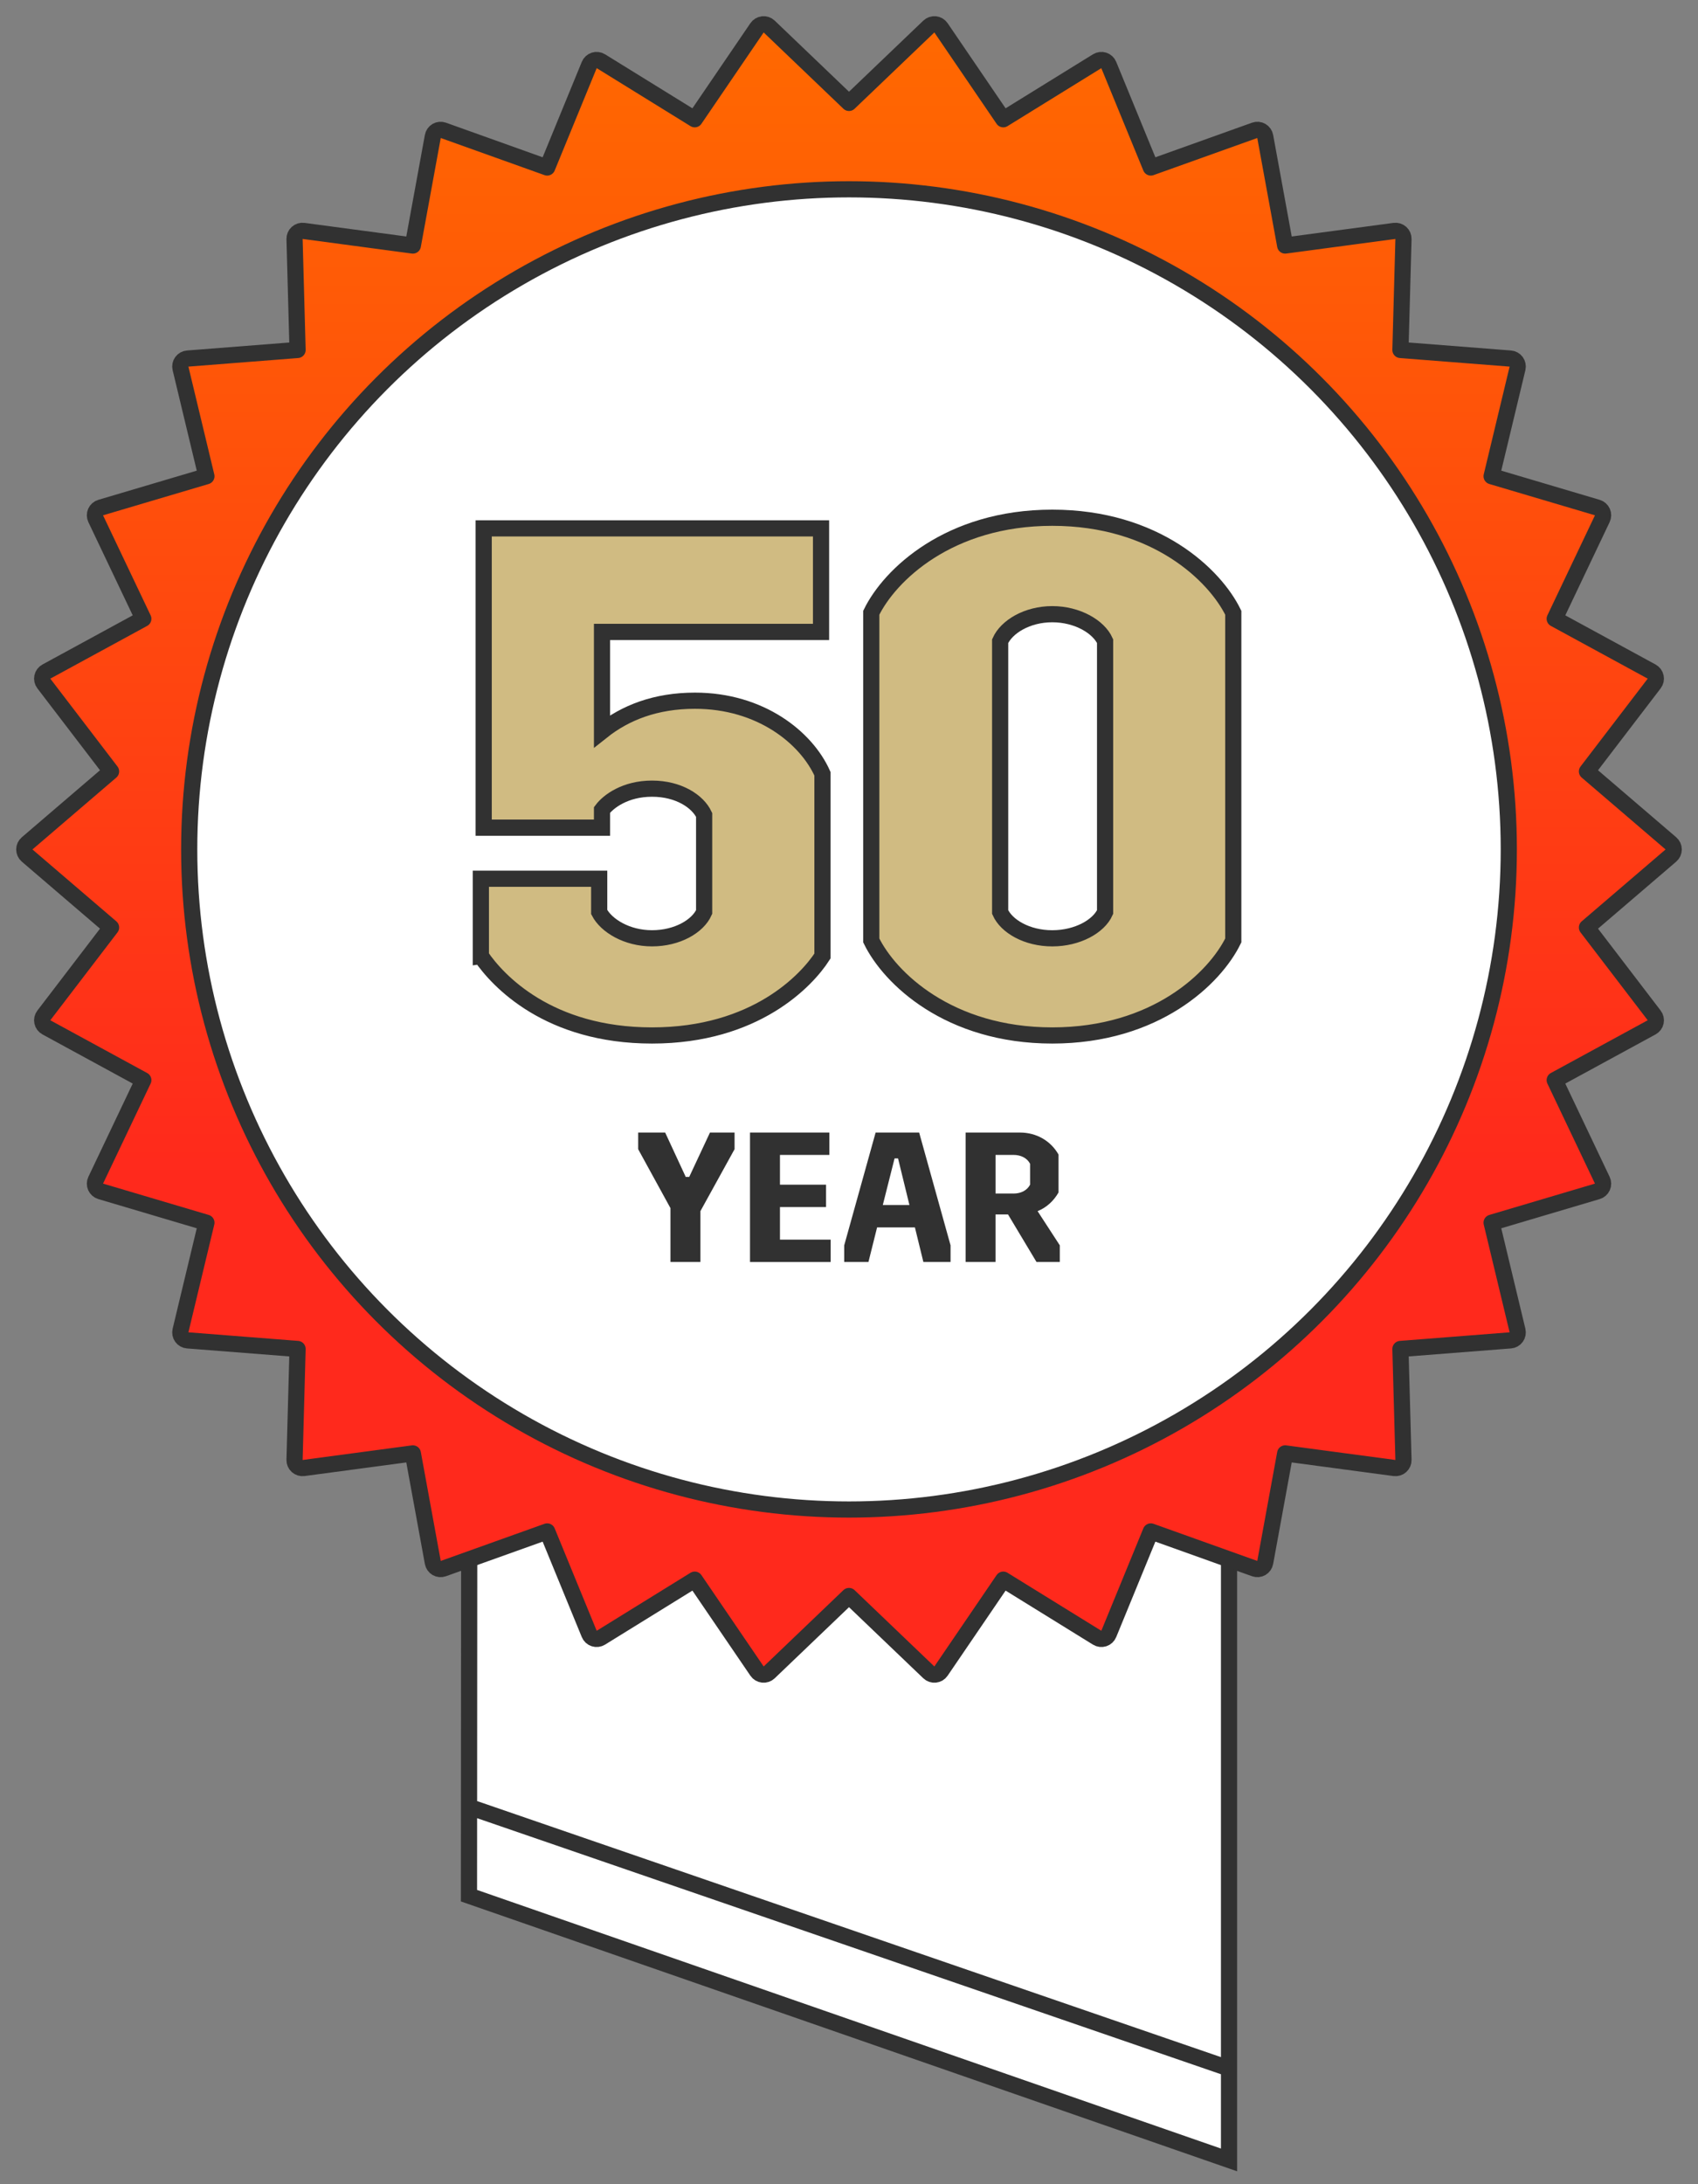 <?xml version="1.0" encoding="UTF-8"?> <svg xmlns="http://www.w3.org/2000/svg" xmlns:xlink="http://www.w3.org/1999/xlink" id="Layer_1" data-name="Layer 1" viewBox="0 0 105 135"><rect x="0" y="0" width="105" height="135" fill="#808080" stroke="none"/><defs><style> .cls-1, .cls-2 { fill: #fff; } .cls-1, .cls-2, .cls-3, .cls-4 { stroke: #313131; } .cls-2 { stroke-miterlimit: 10; } .cls-3 { fill: url(#Gradient_1); stroke-linecap: round; stroke-linejoin: round; } .cls-4 { fill: #d0bb82; } .cls-5 { fill: #313131; } </style><linearGradient id="Gradient_1" data-name="Gradient #1" x1="52.5" y1="103.5" x2="52.5" y2="1.5" gradientUnits="userSpaceOnUse"><stop offset=".3" stop-color="#ff291c"></stop><stop offset="1" stop-color="#ff6900"></stop></linearGradient></defs><g id="TLW_icon" data-name="TLW icon"><path class="cls-2" d="M76,85.5v48l-47-16.332.021-31.668h46.979ZM29.329,111.789l46.343,15.945"></path><path class="cls-3" d="M57.441,1.636c-1.647,1.575-3.293,3.151-4.941,4.725-1.647-1.574-3.293-3.15-4.94-4.725-.104-.1-.247-.148-.39-.133-.143.016-.273.092-.354.212-1.285,1.885-2.571,3.771-3.855,5.656-1.937-1.197-3.874-2.393-5.81-3.59-.123-.077-.273-.093-.409-.049-.137.044-.248.146-.303.281-.867,2.113-1.734,4.226-2.602,6.34-2.142-.767-4.283-1.532-6.425-2.298-.135-.049-.285-.035-.41.036-.126.073-.212.195-.237.337-.412,2.249-.824,4.499-1.235,6.748-2.254-.302-4.508-.604-6.761-.904-.142-.02-.285.025-.392.121-.107.096-.167.234-.163.379.063,2.286.126,4.572.187,6.859-2.267.177-4.533.353-6.801.531-.143.011-.274.084-.358.2-.085.116-.114.263-.08.403.534,2.223,1.068,4.447,1.602,6.67-2.181.646-4.362,1.293-6.544,1.939-.137.041-.25.14-.309.272-.058.13-.056.281.005.41.983,2.063,1.964,4.127,2.946,6.19l-6,3.266c-.127.07-.216.189-.245.329-.03.141.003.286.09.4,1.387,1.813,2.775,3.627,4.161,5.439-1.732,1.484-3.463,2.968-5.195,4.45-.109.093-.172.229-.172.373,0,.144.063.28.172.373,1.732,1.483,3.464,2.967,5.195,4.45-1.387,1.813-2.775,3.627-4.161,5.439-.087.114-.121.26-.09.4.029.14.119.26.245.329,2,1.089,4.001,2.177,6,3.266-.982,2.064-1.963,4.127-2.946,6.191-.061.129-.063.28-.005.41.059.131.172.23.309.271,2.181.647,4.362,1.294,6.544,1.94-.534,2.222-1.068,4.447-1.602,6.67-.033.139-.005.287.08.403.084.116.215.189.358.2,2.268.178,4.534.353,6.801.531-.062,2.286-.125,4.572-.187,6.859-.004.144.056.281.163.379.107.095.25.139.392.121,2.254-.301,4.508-.602,6.761-.904.411,2.25.823,4.499,1.235,6.748.025.141.112.264.237.337.125.072.275.085.41.036,2.142-.767,4.283-1.532,6.425-2.298.868,2.114,1.735,4.227,2.602,6.341.055.134.166.236.303.28.136.044.286.026.409-.049,1.936-1.198,3.873-2.393,5.81-3.591,1.285,1.885,2.571,3.771,3.855,5.656.081.12.211.196.354.211.143.016.286-.033.39-.132,1.647-1.576,3.293-3.151,4.94-4.726,1.648,1.575,3.294,3.15,4.941,4.726.104.099.247.148.39.132.143-.015.273-.091.354-.211,1.285-1.885,2.571-3.77,3.855-5.656,1.937,1.197,3.873,2.393,5.81,3.591.123.076.272.093.409.049.137-.044.248-.146.302-.28.868-2.114,1.735-4.227,2.603-6.341,2.142.766,4.283,1.531,6.425,2.298.135.049.285.035.41-.036.125-.074.212-.196.237-.337.412-2.249.823-4.498,1.235-6.748,2.254.302,4.508.603,6.76.904.143.019.286-.025.393-.121.107-.097.167-.234.163-.379-.063-2.286-.126-4.572-.188-6.859,2.268-.178,4.534-.353,6.802-.531.143-.011.274-.084.358-.2.084-.116.114-.264.08-.403-.534-2.223-1.068-4.448-1.602-6.67,2.181-.646,4.362-1.293,6.544-1.94.137-.041.25-.139.309-.271.058-.13.056-.28-.006-.41-.982-2.064-1.963-4.127-2.945-6.191,2-1.089,4-2.177,6-3.266.126-.069.216-.188.245-.329.029-.14-.003-.286-.09-.4-1.387-1.812-2.775-3.626-4.161-5.439,1.731-1.483,3.463-2.967,5.195-4.45.109-.093.171-.229.171-.373,0-.143-.062-.28-.171-.373-1.732-1.482-3.464-2.966-5.195-4.45,1.387-1.812,2.775-3.626,4.161-5.439.087-.114.12-.259.09-.4-.029-.139-.12-.259-.245-.329l-6-3.266c.982-2.063,1.963-4.127,2.945-6.19.062-.129.064-.28.006-.41-.059-.131-.172-.23-.309-.272-2.181-.646-4.362-1.293-6.544-1.939.534-2.223,1.068-4.447,1.602-6.67.033-.14.004-.287-.08-.403-.084-.116-.215-.189-.358-.2-2.268-.178-4.534-.354-6.802-.531.063-2.286.126-4.572.188-6.859.004-.144-.056-.282-.163-.379-.107-.096-.25-.14-.393-.121-2.253.3-4.507.602-6.76.904-.412-2.25-.823-4.499-1.235-6.748-.026-.142-.113-.265-.237-.337-.125-.072-.275-.085-.41-.036-2.142.766-4.283,1.532-6.425,2.298-.868-2.114-1.735-4.227-2.603-6.34-.054-.134-.165-.236-.302-.281-.136-.044-.286-.027-.409.049-1.936,1.197-3.873,2.393-5.81,3.59-1.285-1.885-2.571-3.771-3.855-5.656-.081-.12-.211-.196-.354-.212-.143-.015-.286.033-.39.133Z"></path><circle class="cls-1" cx="52.5" cy="52.5" r="40.8"></circle><path class="cls-5" d="M41.461,74.674l-1.999-3.646v-1.028s1.67,0,1.67,0l1.272,2.743h.215s1.284-2.743,1.284-2.743h1.521s0,1.028,0,1.028l-2.112,3.829v3.143s-1.852,0-1.852,0v-3.326ZM46.379,70h4.907s0,1.383,0,1.383h-3.055v1.84h2.85s0,1.383,0,1.383h-2.85v2.012h3.134s0,1.383,0,1.383h-4.986s0-8,0-8ZM52.204,76.972l1.942-6.972h2.692s1.942,6.972,1.942,6.972v1.028s-1.681,0-1.681,0l-.523-2.137h-2.339s-.534,2.137-.534,2.137h-1.499s0-1.028,0-1.028ZM54.59,74.48h1.647s-.704-2.88-.704-2.88h-.216s-.727,2.88-.727,2.88ZM62.335,75.063h-.773v2.937s-1.851,0-1.851,0v-8s3.361,0,3.361,0c1.011,0,1.897.503,2.385,1.36v2.343c-.295.515-.727.926-1.295,1.155l1.374,2.114v1.028s-1.442,0-1.442,0l-1.76-2.937ZM62.664,73.771c.489,0,.852-.205,1.034-.549v-1.291c-.182-.355-.568-.549-1.034-.549h-1.101v2.388h1.101Z"></path><path class="cls-4" d="M68.336,56.373c-.392.877-1.698,1.622-3.266,1.622s-2.831-.745-3.223-1.622v-16.745c.392-.877,1.655-1.666,3.223-1.666s2.874.789,3.266,1.666v16.745ZM53.877,58.126c1.132,2.323,4.791,5.874,11.193,5.874s10.06-3.551,11.193-5.874v-20.252c-1.132-2.323-4.791-5.874-11.193-5.874s-10.06,3.551-11.193,5.874v20.252ZM29.737,59.09c1.045,1.534,4.181,4.91,10.583,4.91s9.581-3.419,10.539-4.91v-11.266c-1.002-2.236-3.832-4.515-7.883-4.515-2.439,0-4.312.745-5.749,1.885v-6.137h13.544v-6.4h-20.861v18.499h7.317v-1.096c.392-.526,1.437-1.315,3.092-1.315s2.831.789,3.223,1.622v6.005c-.392.877-1.655,1.622-3.223,1.622s-2.831-.789-3.266-1.622v-2.06h-7.317v4.778Z"></path></g></svg> 